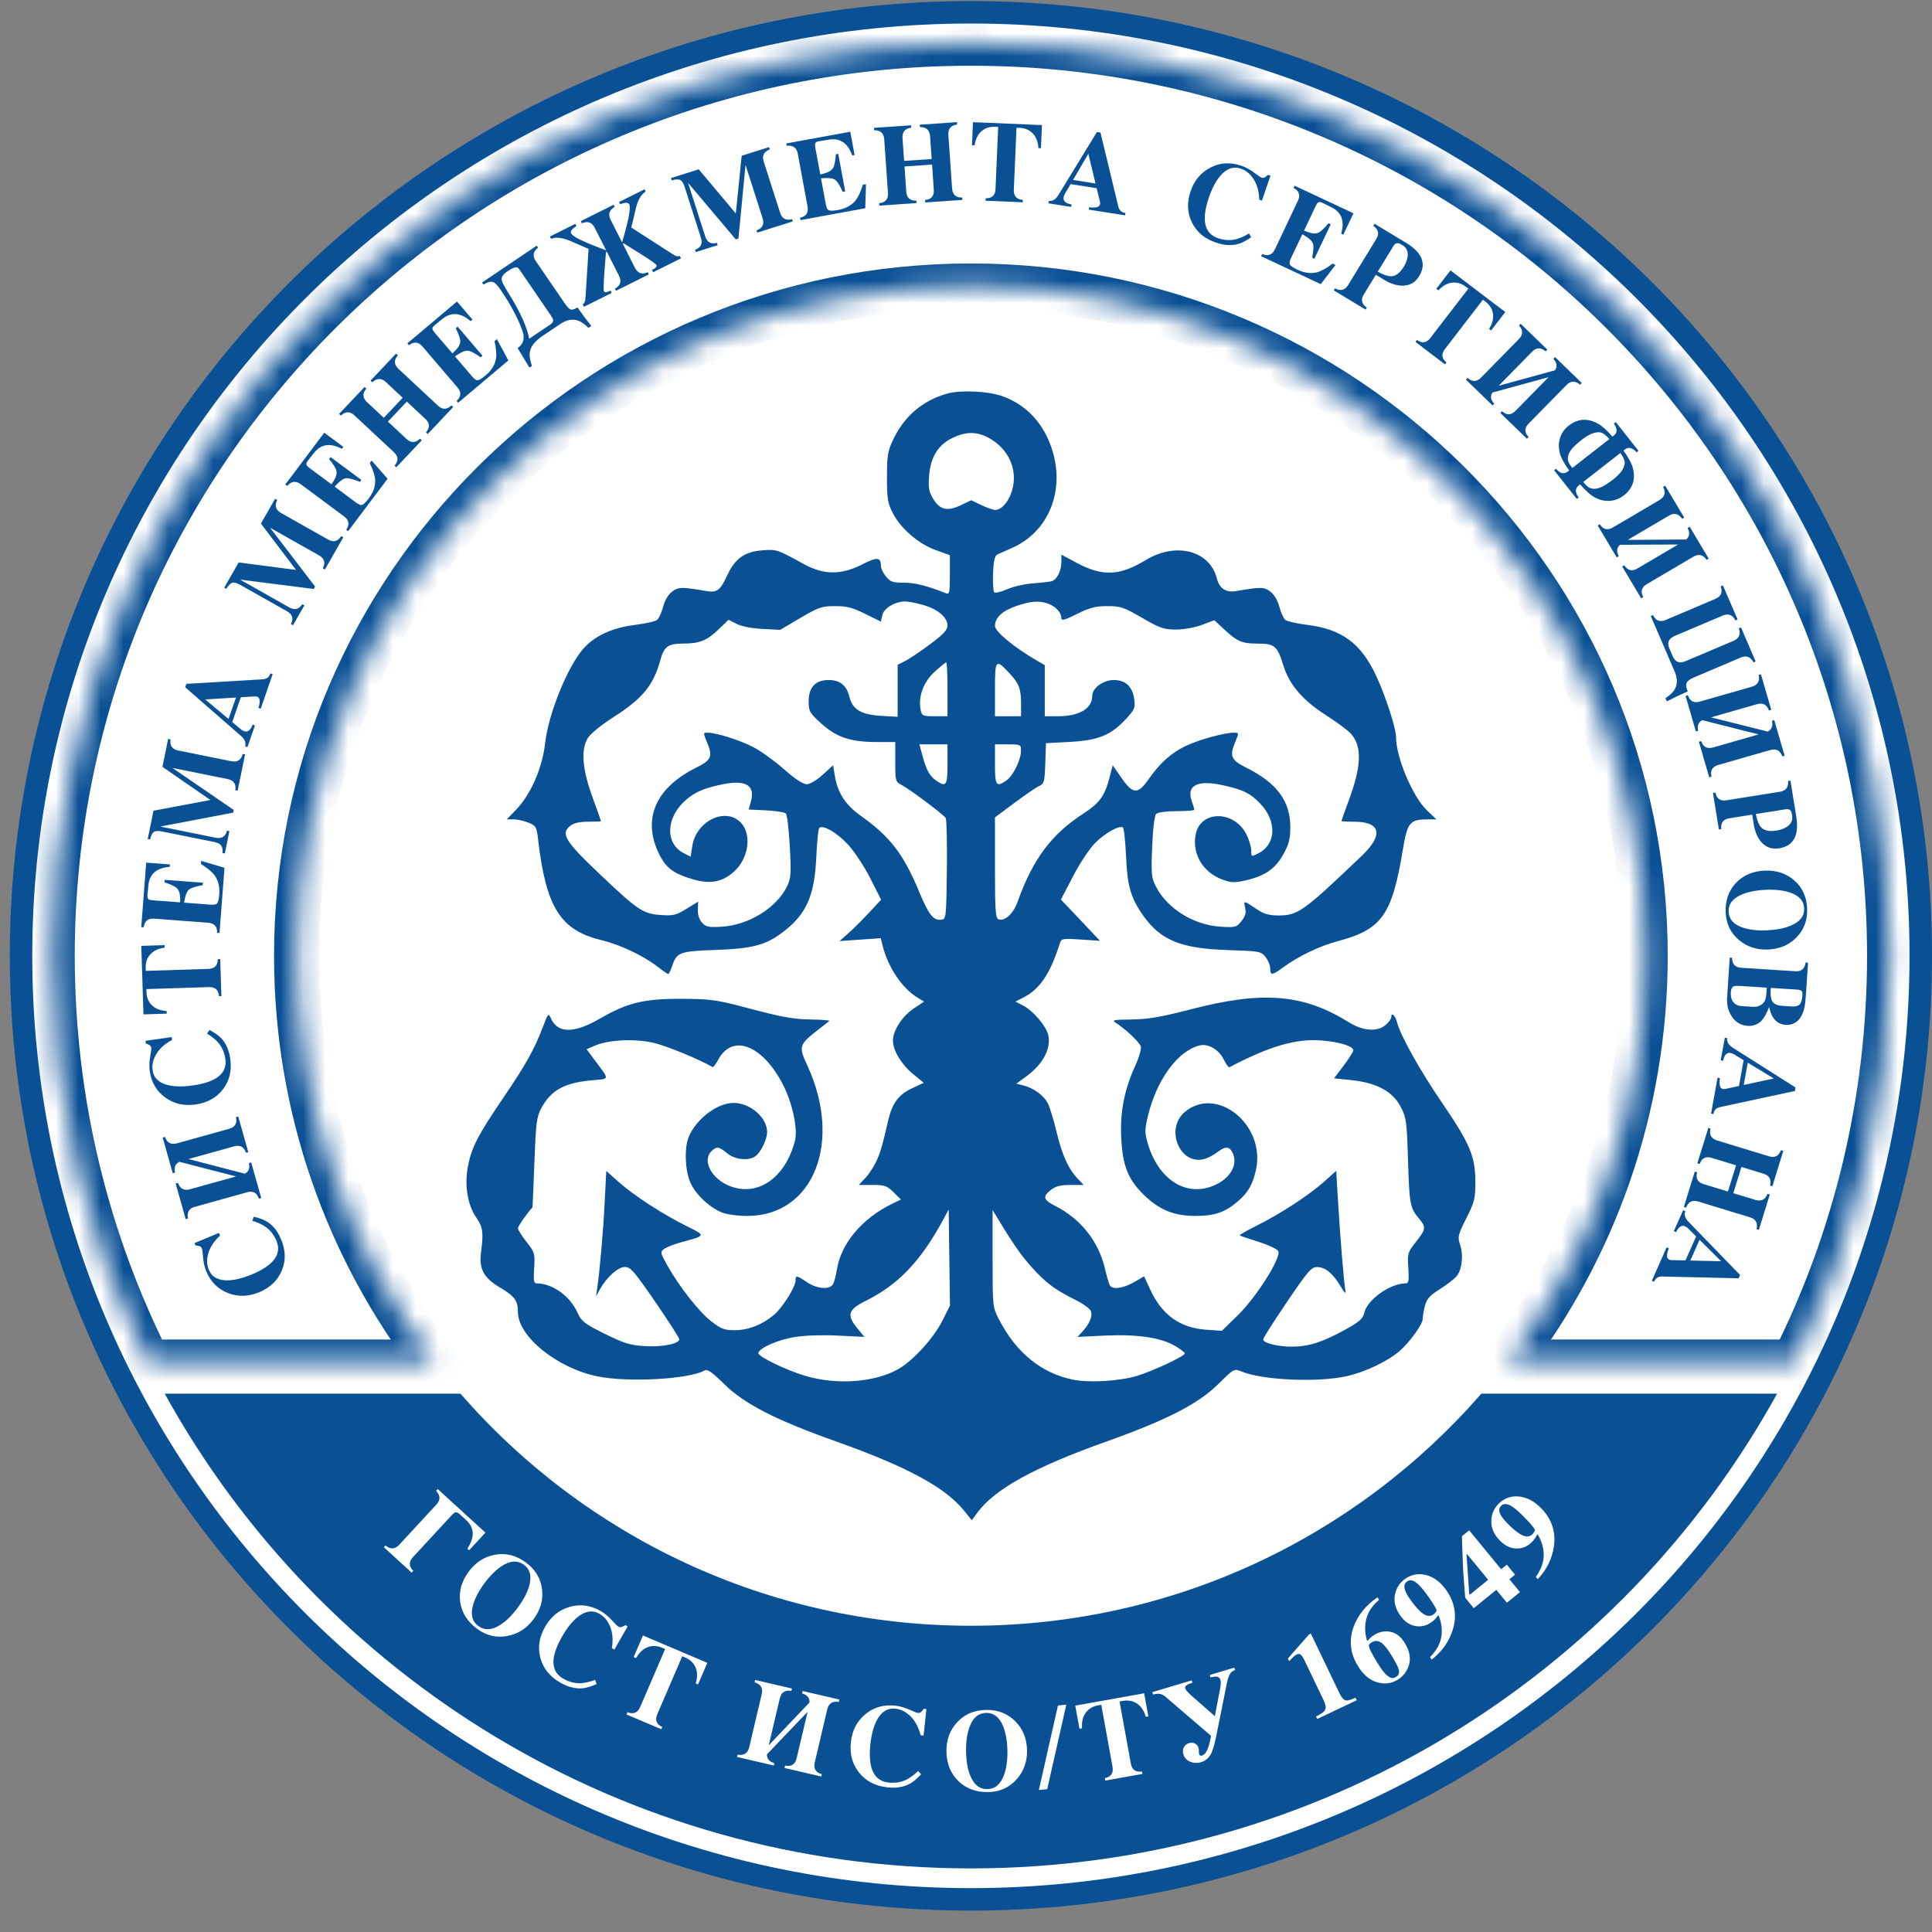 <svg width="86" height="86" viewBox="0 0 86 86" fill="none" xmlns="http://www.w3.org/2000/svg">
<rect x="0" y="0" width="86" height="86" fill="#808080" stroke="none"/>
<path d="M85.5 42.547C85.5 65.74 66.573 84.547 43.218 84.547C19.863 84.547 0.936 65.74 0.936 42.547C0.936 19.355 19.863 0.547 43.218 0.547C66.573 0.547 85.5 19.355 85.5 42.547Z" fill="white" stroke="#0A5095"/>
<mask id="path-2-inside-1_105_5331" fill="white">
<path fill-rule="evenodd" clip-rule="evenodd" d="M6.59 60.627C3.861 55.182 2.327 49.043 2.327 42.547C2.327 20.113 20.634 1.926 43.218 1.926C65.801 1.926 84.109 20.113 84.109 42.547C84.109 49.043 82.574 55.182 79.846 60.627H67.091C70.946 55.612 73.236 49.345 73.236 42.547C73.236 26.078 59.796 12.727 43.217 12.727C26.638 12.727 13.199 26.078 13.199 42.547C13.199 49.345 15.488 55.612 19.343 60.627H6.59Z"/>
</mask>
<path d="M6.59 60.627L5.696 61.075L5.973 61.627H6.59V60.627ZM79.846 60.627V61.627H80.463L80.74 61.075L79.846 60.627ZM67.091 60.627L66.298 60.018L65.061 61.627H67.091V60.627ZM19.343 60.627V61.627H21.373L20.136 60.018L19.343 60.627ZM1.327 42.547C1.327 49.202 2.899 55.495 5.696 61.075L7.484 60.179C4.823 54.87 3.327 48.884 3.327 42.547H1.327ZM43.218 0.926C20.088 0.926 1.327 19.554 1.327 42.547H3.327C3.327 20.671 21.18 2.926 43.218 2.926V0.926ZM85.109 42.547C85.109 19.554 66.347 0.926 43.218 0.926V2.926C65.255 2.926 83.109 20.671 83.109 42.547H85.109ZM80.74 61.075C83.536 55.495 85.109 49.202 85.109 42.547H83.109C83.109 48.884 81.612 54.87 78.951 60.179L80.74 61.075ZM67.091 61.627H79.846V59.627H67.091V61.627ZM67.884 61.237C71.868 56.053 74.236 49.574 74.236 42.547H72.236C72.236 49.117 70.024 55.17 66.298 60.018L67.884 61.237ZM74.236 42.547C74.236 25.519 60.342 11.727 43.217 11.727V13.727C59.25 13.727 72.236 26.637 72.236 42.547H74.236ZM43.217 11.727C26.092 11.727 12.199 25.519 12.199 42.547H14.199C14.199 26.637 27.184 13.727 43.217 13.727V11.727ZM12.199 42.547C12.199 49.574 14.566 56.053 18.55 61.237L20.136 60.018C16.41 55.17 14.199 49.117 14.199 42.547H12.199ZM6.59 61.627H19.343V59.627H6.59V61.627Z" fill="#0A5095" mask="url(#path-2-inside-1_105_5331)"/>
<path fill-rule="evenodd" clip-rule="evenodd" d="M7.332 62.036C14.277 74.63 27.744 83.169 43.218 83.169C58.693 83.169 72.16 74.63 79.105 62.036H65.939C60.435 68.364 52.297 72.368 43.218 72.368C34.139 72.368 26.001 68.364 20.497 62.036H7.332Z" fill="#0A5095"/>
<path fill-rule="evenodd" clip-rule="evenodd" d="M42.168 17.519C41.074 17.825 40.254 18.522 39.757 19.569C39.516 20.076 39.482 20.28 39.482 21.242C39.482 22.203 39.514 22.4 39.745 22.846C40.101 23.534 40.889 24.212 41.656 24.488L42.282 24.713V25.597C42.282 26.398 42.264 26.473 42.097 26.405C41.302 26.082 40.725 25.937 40.232 25.937C39.735 25.937 39.626 25.899 39.437 25.662C39.316 25.511 39.217 25.311 39.216 25.218C39.212 24.794 39.06 24.777 38.375 25.126C37.44 25.602 36.669 25.597 35.779 25.108C34.58 24.451 34.58 24.45 33.947 24.496C33.162 24.552 32.722 24.857 32.388 25.578C32.057 26.29 31.922 26.393 31.429 26.308C30.338 26.12 30.189 26.124 29.907 26.343C29.743 26.471 29.584 26.742 29.515 27.015C29.451 27.266 29.332 27.526 29.252 27.592C29.172 27.658 28.731 27.758 28.273 27.816C27.244 27.944 26.463 28.306 25.955 28.89C25.255 29.695 24.413 31.779 24.268 33.065C24.142 34.19 23.632 35.36 22.966 36.051L22.56 36.473H22.864C23.031 36.473 23.329 36.539 23.525 36.62C23.859 36.758 23.888 36.809 23.954 37.376C24.305 40.39 24.946 41.408 26.771 41.849C27.617 42.054 28.643 42.541 29.281 43.039C29.505 43.214 29.713 43.358 29.744 43.358C29.775 43.358 29.853 43.199 29.918 43.005C30.123 42.39 30.253 42.341 31.823 42.287C33.479 42.229 34.074 42.075 34.83 41.506C35.891 40.708 36.261 39.883 36.336 38.142C36.365 37.482 36.424 36.904 36.469 36.857C36.623 36.693 37.273 37.073 37.768 37.616C38.042 37.917 38.481 38.587 38.744 39.105L39.221 40.048L38.678 40.633C38.378 40.955 37.962 41.37 37.752 41.554L37.369 41.89L38.288 41.826L39.206 41.763L39.28 42.065C39.516 43.036 40.147 43.984 40.837 44.404L41.135 44.585L40.68 44.887C40.172 45.224 39.751 45.867 39.748 46.309C39.745 46.752 40.114 47.371 40.642 47.806L41.118 48.199L40.596 48.444C39.999 48.724 39.713 49.111 39.536 49.877C39.266 51.053 39.175 51.357 38.978 51.755C38.865 51.984 38.65 52.301 38.5 52.459L38.228 52.746H38.837C39.377 52.746 39.482 52.782 39.775 53.071L40.104 53.396L39.734 53.574C38.385 54.222 37.432 55.352 37.252 56.518C37.213 56.767 37.139 57.053 37.087 57.153C36.948 57.422 36.38 57.383 35.92 57.075C35.459 56.765 35.415 56.759 35.414 56.997C35.412 57.288 34.826 58.219 34.444 58.537C33.923 58.972 33.314 59.209 32.712 59.211C32.253 59.213 32.103 59.158 31.679 58.832C31.129 58.409 30.253 57.301 29.719 56.352C29.384 55.759 29.378 55.727 29.567 55.591C29.675 55.513 30.025 55.378 30.344 55.291C31.436 54.995 31.432 55.008 30.556 54.574C29.501 54.051 28.198 53.204 27.53 52.607L26.987 52.122L26.917 53.503C26.851 54.817 26.701 56.545 26.585 57.336L26.532 57.701L26.707 57.388C27.015 56.84 27.511 56.397 27.817 56.397C28.064 56.397 28.238 56.596 29.17 57.954C29.758 58.81 30.239 59.557 30.239 59.615C30.239 59.818 29.475 59.97 28.698 59.92C28.04 59.879 27.776 59.797 26.914 59.369C26.014 58.922 25.881 58.819 25.711 58.439C25.375 57.689 24.592 57.127 23.883 57.127C23.763 57.127 23.741 56.988 23.776 56.447C23.818 55.795 23.804 55.747 23.437 55.282C23.227 55.016 23.055 54.742 23.055 54.673C23.055 54.582 23.511 53.93 23.701 53.749C23.708 53.742 23.747 52.845 23.787 51.755C23.851 50.034 23.889 49.718 24.081 49.356C24.516 48.534 25.106 48.202 26.326 48.09C27.167 48.013 27.153 48.109 26.458 47.171L26.11 46.702L26.511 46.534C27.127 46.276 28.27 46.229 29.118 46.426C29.675 46.556 31.134 47.157 31.72 47.499C31.75 47.517 31.866 47.363 31.978 47.158C32.618 45.985 33.975 46.535 34.879 48.333C35.281 49.132 35.518 50.269 35.389 50.772C34.966 52.415 33.753 53.273 32.512 52.805C31.679 52.491 31.238 51.669 31.672 51.241C31.898 51.019 32.004 51.033 32.371 51.338C32.715 51.624 33.335 51.687 33.629 51.465C33.873 51.281 34.147 50.715 34.147 50.394C34.147 49.747 33.398 49.095 32.653 49.095C31.92 49.095 30.969 49.823 30.65 50.628C30.455 51.12 30.496 52.12 30.731 52.642C30.969 53.17 31.568 53.738 32.131 53.97C32.345 54.059 32.833 54.125 33.265 54.125C36.215 54.125 37.522 50.83 35.929 47.412C35.549 46.598 35.577 46.497 36.339 45.9C36.615 45.683 36.874 45.481 36.914 45.449C36.954 45.418 36.573 45.386 36.069 45.38C35.345 45.37 34.793 45.273 33.461 44.918C31.878 44.498 31.68 44.468 30.344 44.461C28.682 44.452 27.925 44.634 26.713 45.337C25.565 46.003 24.839 46.009 24.535 45.354C24.409 45.082 24.405 45.086 24.168 45.708C23.782 46.717 23.407 47.39 22.419 48.844C21.259 50.551 20.986 51.082 20.825 51.941C20.669 52.782 20.816 53.649 21.21 54.212C21.493 54.615 21.528 54.877 21.413 55.73C21.312 56.48 21.528 56.883 22.263 57.317C22.914 57.702 23.055 57.896 23.055 58.404C23.055 59.486 24.791 60.894 26.582 61.264C27.938 61.544 30.652 61.399 31.358 61.008C31.492 60.934 31.685 61.067 32.232 61.606C33.129 62.492 34.515 63.203 37.211 64.162C40.379 65.288 42.087 66.213 42.923 67.256L43.256 67.671L43.51 67.328C44.287 66.277 46.046 65.308 49.254 64.166C51.944 63.208 53.334 62.493 54.233 61.606C54.929 60.918 54.938 60.914 55.265 61.05C56.203 61.439 58.682 61.548 59.959 61.255C60.791 61.065 61.771 60.597 62.302 60.137C62.76 59.74 63.342 58.928 63.332 58.7C63.328 58.61 63.37 58.357 63.425 58.14C63.505 57.824 63.636 57.674 64.075 57.396C64.377 57.205 64.711 56.952 64.818 56.835C65.073 56.555 65.156 55.891 64.996 55.413C64.877 55.056 64.895 54.977 65.272 54.227C65.639 53.496 65.675 53.349 65.673 52.59C65.67 51.468 65.431 50.906 64.18 49.074C63.21 47.654 62.336 46.089 62.188 45.51C62.11 45.199 61.93 45.035 61.93 45.274C61.93 45.359 61.8 45.531 61.64 45.655C61.277 45.938 60.647 45.881 60.055 45.512C58.019 44.243 56.219 44.094 53.004 44.929C51.683 45.272 51.111 45.37 50.384 45.38C49.519 45.391 49.472 45.403 49.697 45.548C50.125 45.826 50.722 46.394 50.782 46.582C50.815 46.682 50.705 47.066 50.537 47.434C50.044 48.523 49.856 49.476 49.909 50.637C49.965 51.878 50.214 52.506 50.923 53.194C51.608 53.858 52.262 54.125 53.206 54.125C54.068 54.125 54.538 53.964 55.103 53.474C55.562 53.076 55.756 52.74 55.905 52.086C56.356 50.096 54.184 48.307 52.751 49.488C51.84 50.239 52.513 51.889 53.608 51.592C53.767 51.549 54.023 51.416 54.177 51.295C54.527 51.024 54.708 51.019 54.849 51.279C55.149 51.833 54.757 52.501 53.953 52.805C52.74 53.262 51.557 52.475 51.093 50.904C50.953 50.428 50.953 50.291 51.091 49.705C51.476 48.073 52.419 46.779 53.401 46.536C53.783 46.442 54.264 46.724 54.476 47.167C54.576 47.373 54.689 47.526 54.728 47.505C56.513 46.568 57.684 46.227 58.814 46.314C59.613 46.376 60.24 46.568 60.24 46.752C60.24 46.815 60.047 47.122 59.812 47.433L59.383 48L60.155 48.08C61.275 48.197 61.983 48.577 62.34 49.251C62.6 49.741 62.62 49.887 62.676 51.651C62.738 53.619 62.765 53.764 63.163 54.241C63.488 54.63 63.477 54.712 63.027 55.282C62.661 55.747 62.647 55.795 62.689 56.447C62.724 56.988 62.702 57.127 62.581 57.127C61.875 57.127 60.855 57.855 60.722 58.455C60.667 58.7 60.501 58.845 59.885 59.185C58.868 59.747 58.25 59.944 57.505 59.944C56.861 59.944 56.226 59.782 56.226 59.618C56.226 59.565 56.702 58.819 57.284 57.959C58.221 56.575 58.375 56.398 58.631 56.401C58.995 56.405 59.322 56.673 59.669 57.249C59.864 57.573 59.925 57.627 59.886 57.44C59.825 57.144 59.644 54.915 59.546 53.241L59.48 52.119L58.936 52.606C58.269 53.202 56.964 54.051 55.925 54.566C55.497 54.777 55.166 54.968 55.189 54.991C55.212 55.014 55.58 55.14 56.008 55.272C56.435 55.405 56.834 55.59 56.895 55.684C57.062 55.947 55.939 57.731 55.08 58.567L54.39 59.239L53.678 59.189C52.525 59.107 51.724 58.533 51.206 57.414L50.928 56.815L50.478 57.075C50.006 57.348 49.527 57.415 49.407 57.224C49.368 57.162 49.269 56.826 49.187 56.476C48.897 55.249 48.111 54.258 46.969 53.678C46.435 53.407 46.398 53.263 46.785 52.962C46.991 52.803 47.217 52.746 47.65 52.746H48.237L47.965 52.459C47.555 52.028 47.27 51.394 47.032 50.387C46.914 49.888 46.743 49.323 46.651 49.132C46.475 48.767 46.016 48.429 45.53 48.309L45.239 48.238L45.636 47.951C46.409 47.392 46.785 46.717 46.668 46.099C46.591 45.695 45.99 44.987 45.518 44.746L45.2 44.584L45.51 44.428C46.285 44.039 46.739 43.373 47.188 41.961C47.245 41.782 47.332 41.769 48.106 41.821L48.962 41.879L48.554 41.445C48.33 41.206 47.939 40.793 47.686 40.527L47.225 40.043L47.767 39.002C48.071 38.416 48.504 37.766 48.755 37.517C49.198 37.077 49.818 36.731 49.983 36.832C50.031 36.861 50.094 37.437 50.124 38.113C50.184 39.459 50.338 39.985 50.905 40.779C51.678 41.862 52.583 42.225 54.669 42.292C56.072 42.337 56.131 42.347 56.333 42.601C56.449 42.746 56.543 42.975 56.543 43.111C56.543 43.424 56.627 43.421 57.077 43.09C57.79 42.565 58.721 42.115 59.553 41.894C61.509 41.373 61.964 40.733 62.444 37.83C62.646 36.609 62.752 36.477 63.541 36.474L63.938 36.473L63.515 36.068C62.877 35.457 62.142 33.709 62.142 32.805C62.142 32.41 61.661 30.936 61.246 30.057C60.571 28.627 59.727 28.008 58.192 27.816C57.733 27.758 57.293 27.658 57.212 27.592C57.132 27.526 57.014 27.266 56.95 27.015C56.88 26.742 56.722 26.471 56.557 26.343C56.275 26.124 56.129 26.12 55.033 26.309C54.572 26.388 54.283 26.202 54.168 25.753C53.851 24.503 52.348 24.114 50.999 24.932C49.828 25.642 49.07 25.67 47.907 25.044L47.246 24.689V24.995C47.246 25.43 47.036 25.83 46.779 25.881C46.659 25.904 46.275 25.946 45.926 25.973C45.577 26 45.078 26.117 44.817 26.235C44.556 26.352 44.304 26.41 44.257 26.365C44.211 26.319 44.187 25.939 44.204 25.52C44.227 24.97 44.28 24.738 44.394 24.683C44.481 24.642 44.777 24.509 45.051 24.389C46.67 23.677 47.414 21.861 46.837 20.026C46.465 18.841 45.672 17.996 44.585 17.624C43.953 17.408 42.751 17.355 42.168 17.519ZM43.95 19.459C44.961 19.973 45.391 21.058 44.974 22.044C44.805 22.443 44.546 22.694 44.296 22.7C44.212 22.701 43.939 22.605 43.688 22.485L43.232 22.267L42.767 22.489C42.168 22.776 41.833 22.696 41.534 22.197C41.345 21.881 41.315 21.705 41.359 21.161C41.426 20.338 41.765 19.796 42.404 19.49C42.981 19.214 43.449 19.205 43.95 19.459ZM41.113 26.935C41.757 27.124 42.176 27.484 42.176 27.849C42.176 28.041 41.991 28.239 41.406 28.674C40.982 28.989 40.483 29.325 40.297 29.42L39.957 29.593V30.75V31.906L39.221 31.865C38.34 31.816 37.945 31.579 37.811 31.021C37.69 30.513 37.391 30.27 36.886 30.27C36.298 30.27 35.996 30.592 35.996 31.219C35.996 31.662 36.036 31.733 36.555 32.204C37.232 32.819 37.864 33.03 39.026 33.03H39.852V33.914C39.852 34.776 39.859 34.802 40.146 34.949C40.487 35.123 41.98 36.242 42.096 36.411C42.139 36.473 42.163 37.511 42.149 38.715C42.124 40.819 42.115 40.907 41.911 40.936C41.548 40.988 41.344 40.732 40.906 39.675C40.218 38.018 39.619 37.239 38.316 36.313C37.624 35.822 37.286 35.295 37.158 34.513L37.085 34.065L36.622 34.486C36.35 34.734 36.055 34.908 35.906 34.908C35.744 34.908 35.384 34.67 34.908 34.249C34.498 33.886 33.883 33.441 33.539 33.261C32.941 32.946 31.884 32.613 31.483 32.613C31.305 32.613 31.303 32.638 31.452 32.991C31.742 33.677 31.683 33.827 30.975 34.179C29.195 35.066 28.594 36.431 29.31 37.956C29.624 38.624 29.962 38.885 30.85 39.143C31.625 39.37 32.17 39.263 32.691 38.782C33.319 38.203 33.468 37.169 33 36.643C32.334 35.895 30.988 36.525 30.815 37.665L30.744 38.135L30.44 37.98C29.619 37.561 29.63 36.451 30.464 35.669C30.88 35.279 31.323 35.082 32.175 34.91C33.204 34.702 33.625 34.962 33.424 35.681L33.325 36.034L34.103 36.072C34.53 36.094 34.926 36.157 34.982 36.214C35.038 36.27 35.117 36.93 35.157 37.68C35.223 38.885 35.209 39.091 35.037 39.449C34.578 40.404 33.336 41.176 32.14 41.25C31.543 41.286 31.426 41.263 31.251 41.072C31.127 40.936 31.055 40.715 31.063 40.494L31.077 40.136L30.556 40.456C30.093 40.74 29.968 40.77 29.407 40.73C28.617 40.674 28.386 40.517 26.627 38.844C25.155 37.444 24.952 37.106 25.375 36.768C25.541 36.636 25.789 36.577 26.183 36.577C26.496 36.577 26.753 36.565 26.753 36.551C26.753 36.537 26.581 36.055 26.372 35.482C25.918 34.234 25.85 33.375 26.165 32.855C26.281 32.665 26.765 32.269 27.301 31.927C28.59 31.106 29.086 30.506 29.385 29.409C29.557 28.781 29.733 28.649 30.398 28.649C31.139 28.649 31.466 28.517 31.995 28.008L32.431 27.587L32.788 27.77C33.001 27.881 33.461 27.971 33.936 27.995L34.728 28.037L35.626 27.508C36.444 27.027 36.581 26.98 37.171 26.98C37.694 26.98 37.953 27.046 38.514 27.325L39.21 27.671L39.273 27.388C39.343 27.075 39.831 26.777 40.282 26.774C40.431 26.772 40.805 26.845 41.113 26.935ZM46.676 26.88C47.002 27.002 47.238 27.264 47.243 27.51C47.246 27.643 47.384 27.607 47.946 27.327C48.511 27.046 48.769 26.98 49.293 26.98C49.88 26.98 50.025 27.029 50.838 27.501C51.634 27.964 51.804 28.023 52.342 28.023C52.692 28.023 53.183 27.935 53.501 27.816L54.054 27.608L54.427 27.956C55.07 28.557 55.274 28.649 55.969 28.649C56.74 28.649 56.853 28.744 57.129 29.628C57.395 30.481 57.984 31.169 59.008 31.825C59.482 32.129 59.981 32.497 60.117 32.642C60.637 33.199 60.614 34.077 60.038 35.632C59.859 36.116 59.712 36.527 59.712 36.545C59.712 36.562 59.968 36.577 60.281 36.577C61.461 36.577 61.594 37.163 60.626 38.087C57.992 40.6 57.783 40.75 56.885 40.75C56.513 40.75 56.257 40.68 56.003 40.51C55.339 40.067 55.352 40.069 55.426 40.404C55.477 40.633 55.435 40.785 55.263 41.002C55.043 41.278 54.994 41.291 54.334 41.25C53.141 41.178 51.963 40.449 51.457 39.469C51.252 39.072 51.237 38.916 51.287 37.692C51.321 36.882 51.391 36.302 51.465 36.229C51.537 36.158 51.918 36.108 52.375 36.108C52.808 36.108 53.162 36.079 53.162 36.045C53.162 36.01 53.111 35.838 53.049 35.661C52.798 34.95 53.316 34.697 54.478 34.963C55.361 35.165 55.65 35.308 56.087 35.76C56.849 36.547 56.815 37.577 56.013 37.986C55.7 38.146 55.698 38.145 55.698 37.864C55.698 37.709 55.604 37.39 55.489 37.155C54.951 36.059 53.43 36.054 53.222 37.149C53.059 38.009 53.538 38.822 54.399 39.147C54.79 39.294 54.944 39.302 55.411 39.198C56.296 39.001 56.765 38.681 57.122 38.035C57.382 37.565 57.437 37.344 57.435 36.786C57.431 35.656 56.827 34.846 55.489 34.179C54.783 33.827 54.716 33.66 55.006 32.975C55.153 32.626 55.151 32.613 54.926 32.614C54.479 32.617 53.352 32.93 52.764 33.213C52.132 33.519 51.635 33.963 51.147 34.661C50.642 35.382 50.433 35.37 49.894 34.589L49.531 34.064L49.389 34.613C49.176 35.432 48.944 35.749 48.206 36.228C46.794 37.144 45.976 38.246 45.292 40.154C45.105 40.675 44.721 41.024 44.448 40.921C44.313 40.87 44.289 40.521 44.289 38.622V36.384L45.158 35.737C45.636 35.382 46.133 35.042 46.263 34.984C46.477 34.888 46.502 34.793 46.529 33.98L46.56 33.082L47.618 33.025C48.884 32.956 49.441 32.732 50.103 32.023C50.508 31.589 50.541 31.511 50.489 31.126C50.412 30.559 50.104 30.27 49.576 30.27C49.11 30.27 48.62 30.629 48.62 30.969C48.62 31.539 48.045 31.883 47.091 31.883H46.507V30.745V29.608L46.111 29.379C45.15 28.822 44.289 28.108 44.289 27.868C44.289 27.493 44.612 27.19 45.242 26.975C45.904 26.75 46.266 26.725 46.676 26.88ZM42.176 30.683V31.883H41.607C41.071 31.883 41.035 31.866 40.981 31.596C40.865 31.009 41.103 30.36 41.6 29.907C41.856 29.674 42.09 29.483 42.121 29.483C42.151 29.483 42.176 30.023 42.176 30.683ZM44.936 29.97C45.354 30.416 45.451 30.665 45.451 31.302V31.883H44.87H44.289V30.679C44.289 29.346 44.319 29.312 44.936 29.97ZM42.176 34.021C42.176 34.971 42.118 35.054 41.672 34.746C41.38 34.544 41.232 34.274 41.061 33.635L40.927 33.135H41.552H42.176V34.021ZM45.448 33.421C45.445 33.824 45.097 34.535 44.805 34.737C44.345 35.055 44.289 34.977 44.289 34.021V33.135H44.87C45.434 33.135 45.45 33.143 45.448 33.421ZM41.959 58.771C41.574 59.544 40.666 60.55 40.013 60.928C38.96 61.537 37.257 61.665 35.837 61.242C34.976 60.985 33.706 60.364 33.753 60.223C33.831 59.988 34.622 59.641 35.359 59.518C35.806 59.444 36.575 59.417 37.288 59.452L38.474 59.509L38.151 59.112C37.676 58.529 37.753 58.294 38.547 57.9C39.985 57.187 40.991 56.13 41.986 54.291L42.229 53.841L42.257 55.978L42.286 58.115L41.959 58.771ZM45.623 56.056C46.395 56.986 46.876 57.374 47.847 57.849C48.215 58.029 48.528 58.259 48.566 58.375C48.638 58.601 48.494 58.936 48.173 59.284L47.964 59.511L49.168 59.452C50.597 59.383 51.652 59.535 52.291 59.903C52.538 60.045 52.74 60.2 52.74 60.247C52.74 60.365 51.297 61.041 50.608 61.246C49.814 61.483 48.475 61.56 47.751 61.411C46.347 61.122 45.222 60.202 44.462 58.721C44.187 58.185 44.183 58.145 44.183 56.019V53.86L44.708 54.723C44.997 55.198 45.409 55.798 45.623 56.056Z" fill="#0A5095"/>
<path d="M11.297 54.159C11.534 54.218 11.716 54.284 11.844 54.355C11.993 54.438 12.129 54.557 12.252 54.711C12.347 54.83 12.434 54.983 12.513 55.171C12.718 55.656 12.728 56.118 12.544 56.558C12.36 56.997 12.024 57.319 11.536 57.522C11.059 57.72 10.597 57.733 10.152 57.56C9.705 57.389 9.382 57.066 9.182 56.594C9.101 56.399 9.051 56.167 9.032 55.896C9.021 55.726 9.004 55.617 8.984 55.568C8.963 55.517 8.923 55.484 8.865 55.466C8.852 55.461 8.797 55.452 8.701 55.438L8.657 55.334L9.745 54.882L9.795 54.999C9.77 55.022 9.729 55.062 9.672 55.12C9.482 55.323 9.352 55.536 9.282 55.76C9.194 56.037 9.2 56.293 9.299 56.529C9.435 56.852 9.724 57.006 10.164 56.992C10.467 56.981 10.814 56.894 11.203 56.732C12.187 56.323 12.554 55.821 12.303 55.226C12.195 54.969 12.037 54.766 11.829 54.617C11.682 54.511 11.482 54.419 11.23 54.34L11.297 54.159Z" fill="#0A5095"/>
<path d="M10.605 49.7L11.052 51.285L10.948 51.314C10.863 51.048 10.685 50.953 10.415 51.029L8.39 51.593L10.897 52.245C11.072 52.154 11.133 51.996 11.078 51.774L11.182 51.745L11.63 53.33L11.526 53.359C11.441 53.094 11.263 52.999 10.993 53.074L8.676 53.719C8.412 53.793 8.31 53.966 8.37 54.238L8.266 54.267L7.819 52.682L7.923 52.653C8.014 52.917 8.192 53.012 8.456 52.938L10.505 52.368L7.986 51.716C7.806 51.805 7.742 51.965 7.793 52.193L7.689 52.222L7.242 50.637L7.345 50.608C7.437 50.871 7.615 50.967 7.878 50.893L10.195 50.248C10.465 50.173 10.567 49.999 10.501 49.729L10.605 49.7Z" fill="#0A5095"/>
<path d="M9.325 45.848C9.54 45.965 9.7 46.073 9.805 46.173C9.929 46.291 10.031 46.44 10.111 46.62C10.173 46.758 10.219 46.928 10.249 47.13C10.325 47.65 10.219 48.1 9.93 48.48C9.642 48.861 9.235 49.088 8.712 49.164C8.2 49.238 7.75 49.136 7.362 48.858C6.972 48.581 6.74 48.189 6.666 47.682C6.636 47.474 6.646 47.236 6.696 46.969C6.727 46.802 6.739 46.692 6.731 46.64C6.723 46.585 6.693 46.543 6.642 46.512C6.63 46.503 6.58 46.48 6.49 46.443L6.474 46.332L7.641 46.164L7.659 46.29C7.63 46.306 7.58 46.335 7.51 46.377C7.275 46.526 7.096 46.7 6.972 46.899C6.817 47.146 6.758 47.396 6.795 47.648C6.846 47.995 7.086 48.215 7.517 48.311C7.813 48.375 8.17 48.377 8.588 48.317C9.644 48.165 10.125 47.77 10.031 47.131C9.991 46.855 9.889 46.62 9.726 46.424C9.609 46.285 9.439 46.146 9.214 46.008L9.325 45.848Z" fill="#0A5095"/>
<path d="M7.325 42.071L7.328 42.182C7.317 42.184 7.294 42.188 7.261 42.195C7.017 42.235 6.826 42.332 6.689 42.484C6.545 42.643 6.478 42.843 6.485 43.085L6.49 43.217L9.272 43.129C9.553 43.12 9.693 42.977 9.694 42.698L9.802 42.694L9.855 44.34L9.747 44.343C9.728 44.065 9.578 43.931 9.298 43.94L6.515 44.027L6.52 44.159C6.527 44.401 6.608 44.597 6.761 44.746C6.908 44.889 7.104 44.973 7.351 44.999C7.369 45.002 7.392 45.005 7.418 45.009L7.422 45.121L6.386 45.154L6.289 42.103L7.325 42.071Z" fill="#0A5095"/>
<path d="M8.956 38.322L9.993 38.627L9.771 41.532L9.664 41.523C9.675 41.245 9.541 41.095 9.261 41.074L6.862 40.893C6.589 40.873 6.433 41.001 6.395 41.277L6.288 41.269L6.507 38.4L7.566 38.479L7.558 38.581C7.544 38.585 7.516 38.59 7.474 38.595C6.942 38.658 6.653 38.927 6.606 39.402L6.562 39.855C6.552 39.966 6.587 40.033 6.667 40.056C6.7 40.065 6.76 40.072 6.848 40.079L8.019 40.167C8.023 40.015 8.019 39.902 8.007 39.83C7.986 39.695 7.939 39.595 7.867 39.53C7.779 39.452 7.598 39.367 7.322 39.274L7.33 39.165L9.033 39.293L9.024 39.402C8.741 39.451 8.548 39.508 8.444 39.573C8.328 39.648 8.245 39.85 8.197 40.181L9.358 40.268C9.496 40.279 9.589 40.267 9.639 40.234C9.701 40.193 9.741 40.053 9.759 39.815C9.785 39.474 9.715 39.189 9.55 38.961C9.441 38.811 9.24 38.645 8.946 38.461L8.956 38.322Z" fill="#0A5095"/>
<path d="M10.908 33.581L10.579 35.195L10.473 35.174C10.519 34.899 10.405 34.734 10.13 34.678L7.676 34.184L10.403 36.053L10.379 36.173L7.133 36.792L9.597 37.289C9.871 37.344 10.041 37.24 10.105 36.975L10.211 36.996L10.008 37.991L9.902 37.97C9.947 37.701 9.832 37.539 9.557 37.484L7.209 37.011C7.037 36.976 6.916 36.984 6.846 37.036C6.774 37.086 6.719 37.198 6.68 37.371L6.575 37.35L6.833 36.087L9.365 35.61L7.231 34.135L7.485 32.891L7.591 32.913C7.551 33.189 7.666 33.354 7.934 33.408L10.292 33.884C10.567 33.939 10.737 33.831 10.803 33.56L10.908 33.581Z" fill="#0A5095"/>
<path d="M12.137 30.01L11.606 31.546L11.504 31.511C11.593 31.223 11.575 31.057 11.449 31.014C11.414 31.002 11.379 30.997 11.345 30.999L10.72 31.038L10.338 32.141L10.715 32.46C10.764 32.501 10.816 32.531 10.869 32.549C11.024 32.602 11.15 32.505 11.246 32.257L11.348 32.292L11.014 33.256L10.912 33.221C10.961 33.064 10.899 32.91 10.726 32.758L8.243 30.592L8.295 30.441L11.701 30.237C11.867 30.227 11.976 30.146 12.029 29.994L12.036 29.975L12.137 30.01ZM10.504 31.051L9.135 31.134L10.174 32.004L10.504 31.051Z" fill="#0A5095"/>
<path d="M15.281 23.918L14.462 25.35L14.369 25.297C14.498 25.05 14.442 24.857 14.198 24.72L12.021 23.491L14.027 26.111L13.966 26.217L10.687 25.801L12.873 27.036C13.116 27.173 13.31 27.126 13.454 26.895L13.548 26.948L13.043 27.83L12.949 27.777C13.076 27.536 13.017 27.346 12.774 27.209L10.691 26.032C10.538 25.946 10.421 25.917 10.338 25.944C10.254 25.97 10.166 26.059 10.075 26.211L9.982 26.158L10.623 25.038L13.178 25.369L11.614 23.306L12.245 22.203L12.339 22.256C12.214 22.507 12.271 22.699 12.509 22.834L14.601 24.015C14.845 24.152 15.04 24.103 15.188 23.865L15.281 23.918Z" fill="#0A5095"/>
<path d="M16.543 20.502L17.253 21.311L15.497 23.644L15.411 23.58C15.571 23.351 15.538 23.153 15.314 22.986L13.387 21.555C13.168 21.392 12.967 21.417 12.786 21.63L12.7 21.566L14.434 19.262L15.285 19.893L15.223 19.975C15.21 19.971 15.184 19.96 15.145 19.942C14.662 19.711 14.273 19.784 13.977 20.161L13.694 20.519C13.626 20.607 13.62 20.682 13.675 20.744C13.698 20.769 13.745 20.808 13.815 20.861L14.756 21.559C14.841 21.432 14.899 21.335 14.928 21.268C14.983 21.143 14.997 21.034 14.972 20.94C14.94 20.828 14.832 20.659 14.65 20.434L14.716 20.346L16.083 21.362L16.017 21.45C15.752 21.34 15.558 21.285 15.435 21.284C15.297 21.285 15.118 21.412 14.898 21.665L15.831 22.358C15.942 22.44 16.027 22.481 16.086 22.479C16.161 22.477 16.27 22.38 16.414 22.189C16.62 21.915 16.715 21.638 16.7 21.357C16.688 21.173 16.608 20.925 16.459 20.613L16.543 20.502Z" fill="#0A5095"/>
<path d="M17.267 18.767L18.09 19.535C18.295 19.726 18.497 19.723 18.696 19.527L18.774 19.6L17.64 20.8L17.561 20.727C17.746 20.517 17.736 20.317 17.532 20.126L15.777 18.49C15.578 18.304 15.376 18.307 15.172 18.499L15.094 18.425L16.228 17.225L16.306 17.298C16.127 17.513 16.137 17.713 16.336 17.899L17.085 18.597L17.926 17.707L17.178 17.009C16.978 16.823 16.776 16.825 16.572 17.017L16.494 16.944L17.628 15.743L17.707 15.817C17.527 16.031 17.537 16.232 17.736 16.418L19.491 18.054C19.695 18.244 19.897 18.241 20.096 18.045L20.174 18.118L19.04 19.319L18.962 19.246C19.146 19.036 19.136 18.835 18.932 18.645L18.109 17.877L17.267 18.767Z" fill="#0A5095"/>
<path d="M22.119 15.097L22.629 16.044L20.393 17.929L20.324 17.847C20.531 17.659 20.544 17.459 20.363 17.247L18.806 15.424C18.628 15.217 18.428 15.197 18.203 15.365L18.133 15.283L20.342 13.421L21.029 14.225L20.951 14.291C20.938 14.284 20.915 14.268 20.882 14.242C20.463 13.91 20.067 13.895 19.694 14.196L19.338 14.483C19.252 14.554 19.229 14.625 19.269 14.698C19.285 14.727 19.322 14.776 19.379 14.843L20.139 15.732C20.251 15.627 20.329 15.545 20.373 15.486C20.454 15.377 20.493 15.273 20.489 15.177C20.483 15.06 20.416 14.871 20.288 14.611L20.372 14.541L21.477 15.834L21.393 15.905C21.16 15.739 20.983 15.642 20.863 15.615C20.728 15.585 20.525 15.669 20.254 15.867L21.008 16.749C21.097 16.854 21.171 16.912 21.229 16.924C21.303 16.938 21.431 16.868 21.614 16.713C21.877 16.492 22.032 16.243 22.079 15.966C22.11 15.784 22.087 15.524 22.012 15.188L22.119 15.097Z" fill="#0A5095"/>
<path d="M23.951 11.024C23.729 11.194 23.695 11.392 23.848 11.617L25.134 13.497C25.236 13.645 25.314 13.733 25.369 13.76C25.453 13.804 25.56 13.781 25.689 13.694L25.706 13.683L25.75 13.746C25.805 13.827 25.901 13.96 26.037 14.145C26.068 14.186 26.162 14.307 26.321 14.507L26.193 14.593C26.044 14.449 25.913 14.351 25.8 14.299C25.534 14.174 25.243 14.217 24.93 14.429L24.137 14.964C23.79 15.198 23.604 15.449 23.577 15.718C23.563 15.86 23.597 16.05 23.678 16.29L23.569 16.364L23.04 15.494C23.305 15.315 23.375 15.054 23.25 14.712C23.042 14.143 22.723 13.543 22.292 12.914C22.155 12.713 22.047 12.596 21.967 12.562C21.857 12.513 21.709 12.549 21.523 12.669L21.459 12.576L23.891 10.935L23.951 11.024ZM24.506 14.021L23.131 12.011C23.087 11.946 23.044 11.909 23.001 11.9C22.927 11.884 22.79 11.943 22.59 12.078C22.39 12.213 22.304 12.345 22.334 12.474C22.355 12.567 22.447 12.744 22.608 13.004C23.15 13.869 23.466 14.561 23.556 15.08L24.498 14.444C24.611 14.367 24.648 14.284 24.608 14.192C24.589 14.151 24.555 14.094 24.506 14.021Z" fill="#0A5095"/>
<path d="M30.312 11.5L29.075 12.117L29.022 12.013L29.069 11.99C29.2 11.924 29.25 11.859 29.217 11.796C29.19 11.742 28.924 11.558 28.419 11.242L27.76 10.831L27.722 10.85L28.262 11.919C28.389 12.168 28.579 12.234 28.834 12.118L28.882 12.214L27.422 12.943L27.373 12.848C27.619 12.713 27.679 12.522 27.553 12.273L27.012 11.204L26.974 11.223L26.913 11.994C26.867 12.585 26.857 12.908 26.884 12.961C26.916 13.025 26.998 13.024 27.129 12.958L27.176 12.935L27.229 13.039L25.992 13.657L25.939 13.553C25.996 13.513 26.033 13.453 26.05 13.372C26.055 13.349 26.061 13.275 26.069 13.151L26.2 11.078L25.4 10.732C25.183 10.638 24.989 10.588 24.82 10.582C24.723 10.578 24.625 10.594 24.528 10.63L24.477 10.53L25.609 9.965L25.66 10.065C25.455 10.189 25.376 10.297 25.423 10.389C25.491 10.524 25.914 10.739 26.691 11.034L26.982 11.144L26.473 10.138C26.35 9.895 26.159 9.828 25.901 9.939L25.853 9.843L27.314 9.114L27.362 9.209C27.119 9.349 27.059 9.54 27.182 9.783L27.691 10.79L27.776 10.492C28.001 9.696 28.079 9.231 28.011 9.096C27.965 9.005 27.83 9.003 27.608 9.092L27.557 8.992L28.689 8.426L28.74 8.526C28.535 8.66 28.389 8.912 28.302 9.283L28.102 10.129L29.857 11.259C29.962 11.327 30.026 11.366 30.047 11.376C30.123 11.41 30.193 11.417 30.259 11.395L30.312 11.5Z" fill="#0A5095"/>
<path d="M35.289 9.856L33.71 10.354L33.677 10.253C33.941 10.159 34.031 9.979 33.946 9.714L33.187 7.343L32.87 10.62L32.753 10.657L30.629 8.141L31.391 10.521C31.476 10.786 31.65 10.883 31.914 10.81L31.947 10.912L30.973 11.219L30.941 11.117C31.198 11.025 31.285 10.847 31.2 10.581L30.474 8.313C30.421 8.147 30.354 8.046 30.274 8.01C30.196 7.972 30.071 7.979 29.9 8.029L29.867 7.928L31.103 7.537L32.754 9.503L33.014 6.933L34.231 6.549L34.264 6.651C34.002 6.751 33.912 6.931 33.995 7.19L34.724 9.468C34.809 9.733 34.987 9.829 35.257 9.754L35.289 9.856Z" fill="#0A5095"/>
<path d="M38.548 8.197L38.516 9.27L35.632 9.798L35.613 9.692C35.887 9.632 35.998 9.465 35.947 9.191L35.512 6.84C35.462 6.573 35.298 6.456 35.019 6.49L35 6.385L37.849 5.864L38.041 6.901L37.94 6.92C37.933 6.908 37.921 6.882 37.906 6.843C37.709 6.348 37.373 6.138 36.898 6.215L36.446 6.288C36.335 6.306 36.279 6.357 36.278 6.44C36.277 6.474 36.285 6.534 36.301 6.62L36.514 7.767C36.663 7.732 36.772 7.699 36.839 7.67C36.965 7.615 37.05 7.545 37.095 7.459C37.149 7.355 37.186 7.158 37.205 6.87L37.314 6.85L37.623 8.518L37.514 8.538C37.395 8.278 37.29 8.107 37.2 8.024C37.098 7.931 36.88 7.904 36.546 7.941L36.757 9.079C36.782 9.214 36.816 9.301 36.861 9.34C36.917 9.389 37.064 9.392 37.3 9.348C37.639 9.287 37.898 9.147 38.078 8.931C38.196 8.788 38.307 8.552 38.41 8.222L38.548 8.197Z" fill="#0A5095"/>
<path d="M40.263 7.41L40.34 8.529C40.36 8.807 40.51 8.941 40.79 8.932L40.797 9.039L39.144 9.152L39.136 9.046C39.416 9.016 39.545 8.863 39.526 8.585L39.36 6.2C39.341 5.929 39.191 5.795 38.91 5.797L38.903 5.691L40.557 5.577L40.564 5.684C40.285 5.72 40.156 5.873 40.174 6.144L40.245 7.162L41.472 7.078L41.401 6.06C41.382 5.789 41.232 5.655 40.951 5.657L40.944 5.551L42.597 5.437L42.605 5.544C42.326 5.579 42.196 5.733 42.215 6.004L42.381 8.389C42.4 8.667 42.55 8.801 42.831 8.792L42.838 8.899L41.185 9.012L41.177 8.905C41.456 8.876 41.586 8.723 41.567 8.445L41.489 7.326L40.263 7.41Z" fill="#0A5095"/>
<path d="M46.336 6.596L46.224 6.592C46.223 6.58 46.22 6.557 46.217 6.524C46.194 6.279 46.111 6.083 45.969 5.936C45.82 5.782 45.624 5.7 45.38 5.69L45.248 5.684L45.129 8.447C45.117 8.726 45.251 8.876 45.531 8.898L45.527 9.004L43.871 8.935L43.875 8.828C44.156 8.83 44.302 8.691 44.314 8.413L44.432 5.65L44.3 5.644C44.056 5.634 43.854 5.699 43.692 5.84C43.538 5.975 43.439 6.163 43.395 6.405C43.391 6.423 43.386 6.445 43.38 6.472L43.267 6.467L43.311 5.438L46.38 5.568L46.336 6.596Z" fill="#0A5095"/>
<path d="M50.082 9.585L48.467 9.332L48.484 9.227C48.785 9.264 48.947 9.217 48.967 9.086C48.973 9.05 48.972 9.015 48.964 8.982L48.816 8.377L47.656 8.196L47.407 8.62C47.374 8.675 47.353 8.731 47.345 8.787C47.319 8.947 47.438 9.053 47.7 9.104L47.683 9.21L46.669 9.051L46.686 8.945C46.85 8.966 46.992 8.878 47.113 8.682L48.828 5.876L48.986 5.901L49.781 9.198C49.82 9.359 49.919 9.452 50.079 9.477L50.099 9.48L50.082 9.585ZM48.766 8.168L48.446 6.844L47.764 8.011L48.766 8.168Z" fill="#0A5095"/>
<path d="M55.692 10.562C55.49 10.699 55.32 10.791 55.182 10.839C55.02 10.895 54.841 10.918 54.643 10.907C54.491 10.899 54.317 10.863 54.123 10.797C53.622 10.628 53.267 10.329 53.057 9.901C52.847 9.473 52.828 9.01 52.998 8.513C53.164 8.026 53.46 7.674 53.885 7.457C54.311 7.238 54.768 7.211 55.256 7.376C55.457 7.443 55.666 7.56 55.882 7.726C56.018 7.83 56.111 7.89 56.161 7.907C56.213 7.925 56.265 7.918 56.317 7.886C56.329 7.88 56.373 7.845 56.447 7.783L56.554 7.819L56.174 8.928L56.053 8.887C56.053 8.854 56.049 8.797 56.043 8.716C56.016 8.44 55.941 8.202 55.819 8.002C55.668 7.753 55.471 7.587 55.228 7.505C54.894 7.393 54.587 7.505 54.306 7.843C54.113 8.076 53.949 8.391 53.813 8.788C53.47 9.791 53.606 10.397 54.221 10.604C54.486 10.694 54.744 10.711 54.994 10.655C55.172 10.615 55.373 10.527 55.6 10.392L55.692 10.562Z" fill="#0A5095"/>
<path d="M59.448 11.794L58.791 12.647L56.139 11.406L56.185 11.309C56.443 11.419 56.631 11.348 56.751 11.096L57.776 8.934C57.893 8.688 57.828 8.498 57.581 8.364L57.627 8.267L60.248 9.494L59.795 10.448L59.703 10.404C59.704 10.39 59.709 10.363 59.72 10.322C59.85 9.805 59.7 9.441 59.27 9.228L58.859 9.025C58.759 8.976 58.684 8.985 58.634 9.052C58.613 9.079 58.584 9.132 58.547 9.212L58.046 10.267C58.189 10.324 58.296 10.361 58.368 10.376C58.502 10.404 58.613 10.396 58.7 10.353C58.805 10.299 58.95 10.161 59.135 9.938L59.235 9.985L58.507 11.519L58.407 11.472C58.463 11.192 58.478 10.992 58.454 10.873C58.425 10.738 58.264 10.59 57.971 10.427L57.474 11.473C57.415 11.598 57.392 11.688 57.406 11.746C57.423 11.818 57.541 11.905 57.758 12.007C58.069 12.153 58.361 12.19 58.635 12.118C58.815 12.07 59.043 11.942 59.321 11.735L59.448 11.794Z" fill="#0A5095"/>
<path d="M63.169 12.297C63.002 12.571 62.762 12.71 62.45 12.716C62.189 12.721 61.912 12.636 61.62 12.459L61.243 12.232L60.71 13.103C60.565 13.341 60.609 13.537 60.843 13.69L60.787 13.781L59.371 12.926L59.427 12.834C59.672 12.971 59.867 12.92 60.013 12.682L61.263 10.639C61.405 10.407 61.361 10.211 61.13 10.052L61.185 9.961L62.583 10.805C63.313 11.246 63.508 11.743 63.169 12.297ZM62.485 11.878C62.594 11.7 62.654 11.531 62.663 11.372C62.676 11.169 62.6 11.019 62.436 10.92L62.361 10.875C62.221 10.79 62.113 10.81 62.037 10.935L61.328 12.093C61.531 12.206 61.7 12.272 61.836 12.293C62.078 12.328 62.294 12.19 62.485 11.878Z" fill="#0A5095"/>
<path d="M66.376 14.708L66.286 14.64C66.292 14.63 66.303 14.61 66.319 14.581C66.442 14.367 66.487 14.159 66.456 13.958C66.423 13.747 66.309 13.568 66.116 13.421L66.01 13.341L64.319 15.537C64.148 15.758 64.171 15.958 64.388 16.135L64.322 16.22L63.006 15.219L63.072 15.134C63.3 15.296 63.5 15.266 63.67 15.044L65.362 12.848L65.257 12.768C65.063 12.621 64.86 12.559 64.646 12.582C64.442 12.604 64.252 12.702 64.076 12.876C64.063 12.888 64.046 12.903 64.025 12.922L63.936 12.854L64.566 12.036L67.006 13.89L66.376 14.708Z" fill="#0A5095"/>
<path d="M67.97 19.53L66.783 18.381L66.858 18.304C67.066 18.492 67.268 18.486 67.463 18.286L68.931 16.79L66.433 17.473C66.328 17.639 66.355 17.805 66.514 17.971L66.439 18.048L65.252 16.898L65.327 16.822C65.535 17.009 65.737 17.003 65.932 16.803L67.612 15.092C67.803 14.897 67.804 14.697 67.615 14.49L67.69 14.414L68.877 15.563L68.802 15.639C68.589 15.457 68.387 15.463 68.196 15.658L66.711 17.172L69.22 16.482C69.33 16.315 69.305 16.146 69.146 15.973L69.221 15.896L70.408 17.046L70.333 17.122C70.12 16.94 69.919 16.946 69.728 17.14L68.048 18.852C67.852 19.052 67.851 19.252 68.045 19.454L67.97 19.53Z" fill="#0A5095"/>
<path d="M72.284 22.051C72.091 22.201 71.879 22.283 71.647 22.295C71.417 22.308 71.193 22.254 70.974 22.134C70.794 22.034 70.581 21.843 70.337 21.561L70.274 21.61C70.108 21.741 70.107 21.918 70.272 22.143L70.188 22.209L69.178 20.932L69.263 20.866C69.444 21.079 69.618 21.12 69.784 20.99L69.847 20.941C69.629 20.639 69.493 20.389 69.439 20.191C69.373 19.951 69.373 19.724 69.44 19.507C69.507 19.284 69.637 19.097 69.83 18.946C70.236 18.63 70.673 18.602 71.14 18.864C71.315 18.961 71.527 19.152 71.777 19.436L71.838 19.388C72 19.262 72 19.085 71.84 18.855L71.925 18.789L72.935 20.067L72.85 20.133C72.664 19.924 72.49 19.883 72.328 20.009L72.267 20.056C72.486 20.364 72.622 20.615 72.676 20.806C72.82 21.32 72.69 21.735 72.284 22.051ZM71.809 21.34C72.117 21.1 72.288 20.87 72.32 20.651C72.338 20.529 72.275 20.366 72.129 20.164L70.477 21.452C70.588 21.585 70.672 21.667 70.729 21.699C70.885 21.786 71.076 21.777 71.303 21.672C71.434 21.612 71.602 21.501 71.809 21.34ZM69.987 20.832L71.639 19.544C71.475 19.355 71.332 19.255 71.208 19.244C70.986 19.223 70.721 19.333 70.412 19.574C70.205 19.736 70.056 19.873 69.967 19.985C69.811 20.178 69.758 20.36 69.808 20.533C69.825 20.595 69.885 20.695 69.987 20.832Z" fill="#0A5095"/>
<path d="M73.055 26.635L72.21 25.219L72.302 25.164C72.454 25.399 72.65 25.445 72.892 25.303L74.701 24.237L72.11 24.251C71.964 24.385 71.947 24.552 72.057 24.754L71.965 24.808L71.119 23.392L71.212 23.337C71.363 23.572 71.56 23.618 71.801 23.476L73.871 22.257C74.106 22.118 74.16 21.925 74.031 21.677L74.124 21.622L74.969 23.038L74.876 23.093C74.719 22.862 74.522 22.816 74.287 22.954L72.456 24.033L75.06 24.014C75.209 23.882 75.23 23.712 75.121 23.504L75.214 23.449L76.059 24.866L75.967 24.92C75.809 24.689 75.613 24.643 75.378 24.781L73.308 26C73.067 26.143 73.013 26.336 73.148 26.581L73.055 26.635Z" fill="#0A5095"/>
<path d="M74.197 31.221L74.136 31.08C74.306 30.962 74.428 30.853 74.502 30.754C74.676 30.517 74.688 30.226 74.539 29.878L73.483 27.424L73.582 27.382C73.701 27.634 73.89 27.706 74.147 27.596L76.36 26.656C76.612 26.549 76.69 26.364 76.595 26.102L76.694 26.06L77.346 27.574L77.247 27.616C77.121 27.366 76.932 27.295 76.681 27.402L74.544 28.309C74.277 28.423 74.199 28.608 74.309 28.864L74.462 29.218C74.572 29.474 74.761 29.546 75.028 29.432L77.164 28.525C77.416 28.418 77.494 28.233 77.399 27.97L77.498 27.928L78.15 29.442L78.051 29.484C77.925 29.235 77.737 29.163 77.485 29.27L75.381 30.164C75.22 30.233 75.119 30.31 75.078 30.398C75.04 30.485 75.054 30.606 75.121 30.762L75.128 30.78L75.057 30.81C74.966 30.849 74.817 30.917 74.609 31.014C74.561 31.036 74.424 31.105 74.197 31.221Z" fill="#0A5095"/>
<path d="M76.083 34.601L75.624 33.019L75.727 32.989C75.814 33.254 75.993 33.348 76.262 33.27L78.283 32.691L75.772 32.057C75.597 32.151 75.538 32.308 75.594 32.53L75.49 32.56L75.031 30.978L75.134 30.948C75.221 31.213 75.4 31.307 75.669 31.23L77.981 30.567C78.244 30.491 78.345 30.317 78.283 30.045L78.386 30.016L78.846 31.598L78.743 31.627C78.649 31.364 78.47 31.27 78.207 31.346L76.163 31.932L78.687 32.565C78.865 32.474 78.928 32.314 78.876 32.086L78.979 32.056L79.439 33.638L79.336 33.668C79.242 33.405 79.063 33.311 78.8 33.387L76.489 34.05C76.219 34.127 76.119 34.301 76.187 34.571L76.083 34.601Z" fill="#0A5095"/>
<path d="M79.195 37.761C78.877 37.812 78.615 37.721 78.408 37.489C78.234 37.295 78.121 37.03 78.066 36.694L77.996 36.262L76.983 36.424C76.706 36.468 76.585 36.628 76.62 36.905L76.513 36.922L76.25 35.296L76.357 35.279C76.411 35.553 76.577 35.667 76.853 35.623L79.229 35.244C79.499 35.201 79.621 35.041 79.593 34.763L79.699 34.746L79.958 36.349C80.094 37.188 79.839 37.658 79.195 37.761ZM79.072 36.972C79.28 36.939 79.448 36.874 79.576 36.778C79.739 36.657 79.805 36.502 79.775 36.313L79.761 36.227C79.735 36.067 79.65 35.998 79.504 36.021L78.157 36.236C78.202 36.463 78.261 36.634 78.334 36.75C78.464 36.956 78.71 37.03 79.072 36.972Z" fill="#0A5095"/>
<path d="M78.711 42.266C78.204 42.289 77.769 42.148 77.407 41.843C77.037 41.531 76.84 41.125 76.816 40.625C76.792 40.099 76.941 39.661 77.263 39.312C77.588 38.965 78.016 38.779 78.546 38.755C79.066 38.731 79.505 38.875 79.864 39.187C80.225 39.499 80.417 39.912 80.442 40.427C80.466 40.939 80.311 41.369 79.978 41.716C79.652 42.058 79.229 42.241 78.711 42.266ZM78.65 41.412C79.069 41.392 79.421 41.324 79.706 41.206C80.124 41.034 80.325 40.776 80.309 40.433C80.293 40.091 80.073 39.853 79.649 39.719C79.355 39.627 79.001 39.59 78.586 39.609C78.171 39.629 77.821 39.698 77.538 39.817C77.128 39.989 76.931 40.246 76.948 40.589C76.963 40.927 77.181 41.164 77.6 41.298C77.892 41.393 78.242 41.431 78.65 41.412Z" fill="#0A5095"/>
<path d="M77.8 45.665C77.493 45.645 77.255 45.504 77.085 45.242C76.928 45.006 76.859 44.731 76.88 44.416L76.996 42.627L77.104 42.634C77.096 42.913 77.232 43.061 77.512 43.079L79.913 43.233C80.186 43.251 80.34 43.121 80.375 42.844L80.482 42.851L80.402 44.077C80.378 44.454 80.351 44.709 80.322 44.842C80.255 45.149 80.132 45.366 79.954 45.494C79.817 45.59 79.664 45.632 79.494 45.621C79.267 45.607 79.087 45.51 78.953 45.33C78.867 45.213 78.799 45.044 78.75 44.823C78.645 45.101 78.534 45.301 78.418 45.425C78.255 45.601 78.05 45.681 77.8 45.665ZM79.313 44.772L79.753 44.801C79.936 44.812 80.062 44.774 80.132 44.685C80.187 44.612 80.22 44.479 80.233 44.286C80.239 44.198 80.224 44.138 80.189 44.106C80.155 44.075 80.092 44.057 80.002 44.051L78.826 43.976L78.819 44.083C78.804 44.303 78.828 44.464 78.89 44.566C78.964 44.69 79.105 44.759 79.313 44.772ZM77.528 44.785L78.016 44.816C78.251 44.831 78.427 44.751 78.546 44.576C78.59 44.511 78.62 44.361 78.635 44.126L78.646 43.964L77.489 43.89C77.324 43.879 77.217 43.885 77.169 43.907C77.095 43.94 77.053 44.027 77.044 44.168C77.033 44.343 77.066 44.485 77.144 44.593C77.229 44.71 77.357 44.774 77.528 44.785Z" fill="#0A5095"/>
<path d="M76.165 49.571L76.455 47.973L76.561 47.992C76.517 48.291 76.56 48.452 76.692 48.475C76.728 48.482 76.763 48.481 76.796 48.474L77.408 48.341L77.616 47.193L77.195 46.935C77.14 46.902 77.085 46.88 77.029 46.87C76.868 46.841 76.759 46.956 76.701 47.216L76.595 47.197L76.778 46.193L76.883 46.212C76.859 46.375 76.944 46.518 77.139 46.642L79.925 48.407L79.897 48.564L76.561 49.281C76.398 49.316 76.303 49.412 76.274 49.571L76.271 49.59L76.165 49.571ZM77.62 48.295L78.96 48.007L77.8 47.304L77.62 48.295Z" fill="#0A5095"/>
<path d="M77.278 51.872L76.198 51.542C75.93 51.46 75.75 51.551 75.658 51.814L75.555 51.783L76.043 50.209L76.146 50.241C76.073 50.51 76.17 50.685 76.438 50.767L78.738 51.47C79 51.55 79.18 51.459 79.278 51.198L79.381 51.23L78.894 52.803L78.791 52.772C78.857 52.501 78.76 52.325 78.498 52.245L77.517 51.945L77.156 53.113L78.137 53.412C78.398 53.492 78.578 53.402 78.677 53.14L78.78 53.172L78.292 54.745L78.189 54.714C78.256 54.443 78.158 54.267 77.897 54.187L75.597 53.485C75.329 53.403 75.149 53.493 75.057 53.757L74.954 53.725L75.441 52.151L75.544 52.183C75.471 52.452 75.569 52.628 75.837 52.71L76.916 53.039L77.278 51.872Z" fill="#0A5095"/>
<path d="M73.528 57.012L74.187 55.526L74.286 55.569C74.172 55.849 74.177 56.016 74.299 56.069C74.333 56.084 74.367 56.092 74.401 56.092L75.027 56.105L75.501 55.038L75.152 54.689C75.106 54.644 75.057 54.61 75.005 54.587C74.856 54.522 74.722 54.608 74.606 54.847L74.507 54.804L74.921 53.871L75.019 53.914C74.957 54.066 75.006 54.225 75.166 54.391L77.458 56.755L77.394 56.901L73.982 56.822C73.816 56.818 73.7 56.89 73.635 57.037L73.627 57.055L73.528 57.012ZM75.244 56.11L76.614 56.142L75.653 55.188L75.244 56.11Z" fill="#0A5095"/>
<path d="M20.88 69.009L20.804 68.939C20.809 68.926 20.823 68.901 20.846 68.864C21.138 68.389 21.106 67.989 20.749 67.663L20.446 67.387C20.363 67.311 20.287 67.297 20.22 67.345C20.186 67.369 20.141 67.411 20.085 67.472L18.383 69.313C18.191 69.521 18.196 69.724 18.398 69.923L18.324 70.002L17.088 68.875L17.162 68.795C17.378 68.978 17.583 68.966 17.775 68.758L19.426 66.973C19.614 66.77 19.608 66.567 19.411 66.363L19.484 66.283L21.609 68.222L20.88 69.009Z" fill="white"/>
<path d="M23.752 72.074C23.446 72.486 23.057 72.735 22.584 72.823C22.1 72.914 21.652 72.809 21.241 72.507C20.808 72.19 20.556 71.794 20.486 71.319C20.418 70.843 20.544 70.39 20.864 69.959C21.177 69.537 21.572 69.285 22.049 69.204C22.526 69.121 22.977 69.235 23.401 69.546C23.822 69.854 24.064 70.249 24.126 70.732C24.189 71.206 24.064 71.653 23.752 72.074ZM23.036 71.576C23.288 71.236 23.459 70.917 23.548 70.618C23.679 70.181 23.603 69.86 23.321 69.653C23.039 69.447 22.71 69.467 22.333 69.713C22.072 69.884 21.817 70.137 21.567 70.474C21.317 70.811 21.148 71.129 21.062 71.427C20.936 71.857 21.014 72.175 21.296 72.382C21.574 72.585 21.901 72.567 22.275 72.325C22.537 72.157 22.79 71.907 23.036 71.576Z" fill="white"/>
<path d="M26.554 74.966C26.326 75.063 26.139 75.123 25.993 75.145C25.821 75.169 25.638 75.158 25.443 75.11C25.293 75.073 25.127 75.004 24.946 74.902C24.48 74.638 24.183 74.273 24.056 73.807C23.93 73.341 23.999 72.876 24.264 72.413C24.524 71.96 24.886 71.665 25.351 71.53C25.817 71.393 26.277 71.452 26.732 71.709C26.919 71.815 27.104 71.971 27.288 72.177C27.403 72.306 27.484 72.383 27.532 72.41C27.58 72.438 27.633 72.44 27.69 72.418C27.704 72.415 27.754 72.389 27.84 72.341L27.939 72.397L27.348 73.43L27.236 73.366C27.241 73.332 27.249 73.275 27.259 73.193C27.284 72.914 27.256 72.662 27.173 72.44C27.07 72.163 26.906 71.961 26.679 71.833C26.369 71.657 26.041 71.711 25.696 71.994C25.459 72.19 25.235 72.472 25.024 72.842C24.489 73.776 24.508 74.405 25.08 74.728C25.328 74.868 25.581 74.933 25.841 74.925C26.025 74.919 26.243 74.87 26.495 74.778L26.554 74.966Z" fill="white"/>
<path d="M31.072 74.979L30.967 74.934C30.97 74.923 30.976 74.9 30.985 74.868C31.051 74.627 31.044 74.412 30.962 74.221C30.876 74.022 30.72 73.874 30.492 73.778L30.369 73.725L29.259 76.305C29.147 76.564 29.22 76.754 29.478 76.875L29.435 76.974L27.889 76.318L27.932 76.218C28.198 76.32 28.386 76.241 28.498 75.981L29.608 73.402L29.484 73.35C29.257 73.253 29.041 73.243 28.837 73.319C28.642 73.392 28.48 73.535 28.351 73.749C28.341 73.765 28.328 73.784 28.312 73.807L28.207 73.762L28.62 72.802L31.485 74.019L31.072 74.979Z" fill="white"/>
<path d="M36.558 79.079L34.921 78.699L34.946 78.594C35.225 78.648 35.397 78.538 35.462 78.263L35.948 76.2L34.138 78.092C34.135 78.292 34.246 78.422 34.471 78.483L34.446 78.589L32.81 78.209L32.835 78.103C33.114 78.157 33.286 78.047 33.351 77.772L33.906 75.412C33.969 75.143 33.865 74.969 33.592 74.888L33.616 74.782L35.253 75.163L35.228 75.268C34.947 75.22 34.776 75.331 34.712 75.599L34.221 77.687L36.035 75.782C36.043 75.58 35.932 75.446 35.703 75.379L35.728 75.273L37.364 75.653L37.34 75.759C37.059 75.711 36.887 75.821 36.824 76.09L36.268 78.45C36.203 78.725 36.308 78.9 36.583 78.974L36.558 79.079Z" fill="white"/>
<path d="M41.001 78.98C40.832 79.16 40.685 79.289 40.559 79.367C40.411 79.458 40.239 79.521 40.041 79.554C39.889 79.58 39.709 79.582 39.502 79.561C38.968 79.504 38.55 79.288 38.246 78.911C37.942 78.534 37.819 78.081 37.875 77.551C37.93 77.032 38.144 76.618 38.515 76.309C38.887 75.998 39.333 75.87 39.853 75.925C40.067 75.947 40.3 76.017 40.551 76.133C40.709 76.205 40.814 76.244 40.868 76.25C40.924 76.255 40.973 76.237 41.017 76.194C41.028 76.185 41.064 76.142 41.123 76.063L41.237 76.075L41.111 77.257L40.982 77.243C40.974 77.21 40.957 77.154 40.933 77.076C40.844 76.809 40.717 76.591 40.551 76.419C40.346 76.207 40.114 76.087 39.854 76.059C39.499 76.022 39.221 76.201 39.018 76.598C38.88 76.871 38.789 77.219 38.744 77.642C38.63 78.71 38.9 79.279 39.555 79.348C39.838 79.378 40.097 79.337 40.331 79.227C40.498 79.148 40.678 79.016 40.871 78.832L41.001 78.98Z" fill="white"/>
<path d="M45.717 77.918C45.724 78.429 45.566 78.862 45.243 79.216C44.913 79.579 44.493 79.765 43.982 79.772C43.443 79.78 43.002 79.615 42.657 79.279C42.313 78.941 42.137 78.505 42.13 77.97C42.122 77.445 42.283 77.007 42.613 76.656C42.943 76.303 43.371 76.123 43.898 76.115C44.421 76.108 44.854 76.277 45.198 76.624C45.536 76.964 45.709 77.395 45.717 77.918ZM44.844 77.951C44.838 77.529 44.779 77.172 44.668 76.881C44.506 76.455 44.25 76.244 43.9 76.249C43.549 76.254 43.299 76.468 43.15 76.891C43.046 77.183 42.997 77.539 43.003 77.957C43.009 78.376 43.068 78.73 43.181 79.019C43.343 79.437 43.599 79.644 43.949 79.639C44.294 79.634 44.543 79.423 44.694 79.005C44.8 78.714 44.85 78.363 44.844 77.951Z" fill="white"/>
<path d="M47.093 75.918L47.465 75.881L46.615 79.642L46.244 79.678L47.093 75.918Z" fill="white"/>
<path d="M51.117 76.401L51.004 76.421C51.001 76.41 50.993 76.388 50.982 76.356C50.905 76.119 50.779 75.943 50.605 75.829C50.423 75.71 50.211 75.672 49.968 75.715L49.835 75.739L50.337 78.499C50.387 78.777 50.553 78.896 50.835 78.856L50.854 78.963L49.2 79.259L49.181 79.152C49.459 79.092 49.572 78.923 49.522 78.645L49.021 75.885L48.888 75.909C48.645 75.952 48.459 76.062 48.331 76.237C48.209 76.404 48.153 76.612 48.163 76.861C48.163 76.88 48.163 76.903 48.163 76.931L48.051 76.951L47.864 75.923L50.93 75.374L51.117 76.401Z" fill="white"/>
<path d="M54.979 74.34C54.909 74.366 54.859 74.392 54.828 74.419C54.734 74.5 54.661 74.674 54.608 74.943L54.14 77.277C54.056 77.694 53.968 77.976 53.877 78.123C53.777 78.282 53.638 78.389 53.462 78.442C53.298 78.49 53.141 78.485 52.99 78.425C52.829 78.36 52.724 78.249 52.676 78.089C52.642 77.978 52.649 77.876 52.695 77.783C52.74 77.689 52.818 77.625 52.929 77.592C53.024 77.564 53.112 77.569 53.191 77.609C53.27 77.648 53.324 77.715 53.353 77.81C53.362 77.843 53.367 77.889 53.366 77.951C53.365 78.011 53.368 78.055 53.377 78.082C53.396 78.145 53.44 78.166 53.51 78.145C53.682 78.094 53.811 77.818 53.898 77.318L53.907 77.268L51.858 75.51C51.721 75.393 51.545 75.366 51.33 75.431L51.297 75.322L53.047 74.799L53.08 74.907L52.993 74.933C52.81 74.988 52.733 75.066 52.763 75.165C52.784 75.233 52.881 75.343 53.054 75.495L54.077 76.393L54.318 75.133C54.347 74.978 54.349 74.858 54.323 74.773C54.296 74.684 54.235 74.637 54.139 74.63C54.087 74.627 54.001 74.639 53.883 74.667L53.85 74.559L54.946 74.231L54.979 74.34Z" fill="white"/>
<path d="M58.58 76.406C58.819 76.293 58.956 76.189 58.993 76.093C59.028 75.996 59.003 75.857 58.916 75.677L58.053 73.88C57.998 73.765 57.945 73.69 57.894 73.654C57.845 73.618 57.784 73.617 57.712 73.651C57.674 73.669 57.622 73.71 57.555 73.773C57.511 73.812 57.454 73.869 57.383 73.944L57.327 73.826L58.267 72.756L58.35 72.717L59.626 75.374C59.708 75.544 59.791 75.646 59.875 75.681C59.959 75.715 60.114 75.679 60.34 75.572L60.394 75.683L58.634 76.518L58.58 76.406Z" fill="white"/>
<path d="M61.08 73.096C60.995 73.144 60.948 73.189 60.94 73.228C60.932 73.268 60.941 73.321 60.968 73.387C60.985 73.426 61.011 73.481 61.046 73.552C61.081 73.621 61.121 73.695 61.167 73.774C61.257 73.928 61.338 74.061 61.411 74.173C61.483 74.283 61.551 74.376 61.617 74.451C61.697 74.545 61.779 74.616 61.864 74.664C61.95 74.71 62.038 74.707 62.129 74.655C62.256 74.582 62.302 74.471 62.266 74.322C62.244 74.23 62.163 74.064 62.023 73.824C61.812 73.462 61.636 73.23 61.496 73.13C61.355 73.029 61.216 73.017 61.08 73.096ZM61.386 71.215C61.101 71.453 60.914 71.727 60.827 72.037C60.741 72.347 60.749 72.677 60.849 73.027L60.88 73.03C60.923 72.982 60.96 72.943 60.993 72.912C61.058 72.852 61.13 72.799 61.209 72.753C61.43 72.626 61.666 72.589 61.915 72.642C62.165 72.694 62.378 72.873 62.556 73.177C62.754 73.517 62.806 73.834 62.713 74.127C62.619 74.42 62.444 74.64 62.188 74.787C61.902 74.951 61.593 74.979 61.26 74.871C60.928 74.761 60.647 74.508 60.416 74.112C60.1 73.569 60.044 73.009 60.247 72.432C60.433 71.908 60.79 71.463 61.319 71.099L61.386 71.215Z" fill="white"/>
<path d="M63.804 71.867C63.836 71.845 63.868 71.814 63.9 71.774C63.933 71.733 63.95 71.704 63.951 71.687C63.952 71.674 63.926 71.619 63.872 71.521C63.818 71.423 63.748 71.311 63.661 71.187C63.565 71.049 63.476 70.927 63.395 70.821C63.312 70.714 63.235 70.626 63.164 70.556C63.08 70.473 63.005 70.415 62.939 70.383C62.827 70.329 62.726 70.333 62.635 70.395C62.535 70.464 62.497 70.562 62.52 70.691C62.543 70.819 62.621 70.977 62.752 71.167C62.975 71.486 63.171 71.707 63.342 71.829C63.513 71.949 63.666 71.962 63.804 71.867ZM63.656 73.766C63.854 73.562 63.995 73.357 64.078 73.148C64.225 72.771 64.214 72.36 64.044 71.915L64.013 71.914C63.968 71.974 63.931 72.02 63.902 72.052C63.844 72.114 63.778 72.171 63.703 72.222C63.478 72.376 63.238 72.427 62.983 72.376C62.727 72.325 62.507 72.167 62.323 71.903C62.111 71.597 62.034 71.292 62.094 70.987C62.154 70.683 62.309 70.444 62.559 70.272C62.848 70.074 63.161 70.023 63.501 70.117C63.84 70.209 64.136 70.436 64.388 70.798C64.767 71.344 64.86 71.927 64.667 72.548C64.505 73.07 64.193 73.512 63.731 73.874L63.656 73.766Z" fill="white"/>
<path d="M66.244 70.322L65.307 69.183L65.28 69.206L65.4 70.946L65.43 70.983L66.244 70.322ZM65.229 71.129C65.222 71.099 65.217 71.07 65.215 71.044C65.211 71.016 65.205 70.935 65.196 70.802L65.128 69.87L65.085 68.722L65.076 68.38L65.397 68.12L66.822 69.853L67.074 69.648L67.44 70.094L67.188 70.298L67.659 70.87L67.077 71.343L66.606 70.77L65.604 71.585L65.229 71.129Z" fill="white"/>
<path d="M68.21 68.299C68.238 68.272 68.265 68.236 68.29 68.192C68.316 68.146 68.328 68.114 68.326 68.098C68.325 68.085 68.291 68.034 68.222 67.945C68.153 67.857 68.067 67.758 67.961 67.649C67.844 67.527 67.737 67.421 67.64 67.329C67.542 67.236 67.452 67.161 67.371 67.103C67.274 67.035 67.191 66.989 67.121 66.968C67.002 66.931 66.903 66.951 66.823 67.027C66.735 67.11 66.713 67.214 66.756 67.337C66.799 67.46 66.9 67.604 67.061 67.771C67.331 68.052 67.56 68.239 67.748 68.332C67.935 68.425 68.089 68.413 68.21 68.299ZM68.364 70.197C68.527 69.965 68.633 69.74 68.683 69.521C68.769 69.125 68.692 68.721 68.454 68.308L68.424 68.312C68.389 68.378 68.359 68.429 68.336 68.466C68.288 68.536 68.232 68.602 68.166 68.665C67.969 68.852 67.74 68.94 67.479 68.929C67.218 68.918 66.976 68.797 66.753 68.565C66.495 68.296 66.371 68.006 66.382 67.696C66.392 67.386 66.508 67.126 66.728 66.917C66.982 66.677 67.284 66.577 67.633 66.617C67.983 66.655 68.311 66.833 68.618 67.152C69.078 67.631 69.262 68.192 69.169 68.836C69.092 69.377 68.854 69.862 68.455 70.291L68.364 70.197Z" fill="white"/>
</svg>
